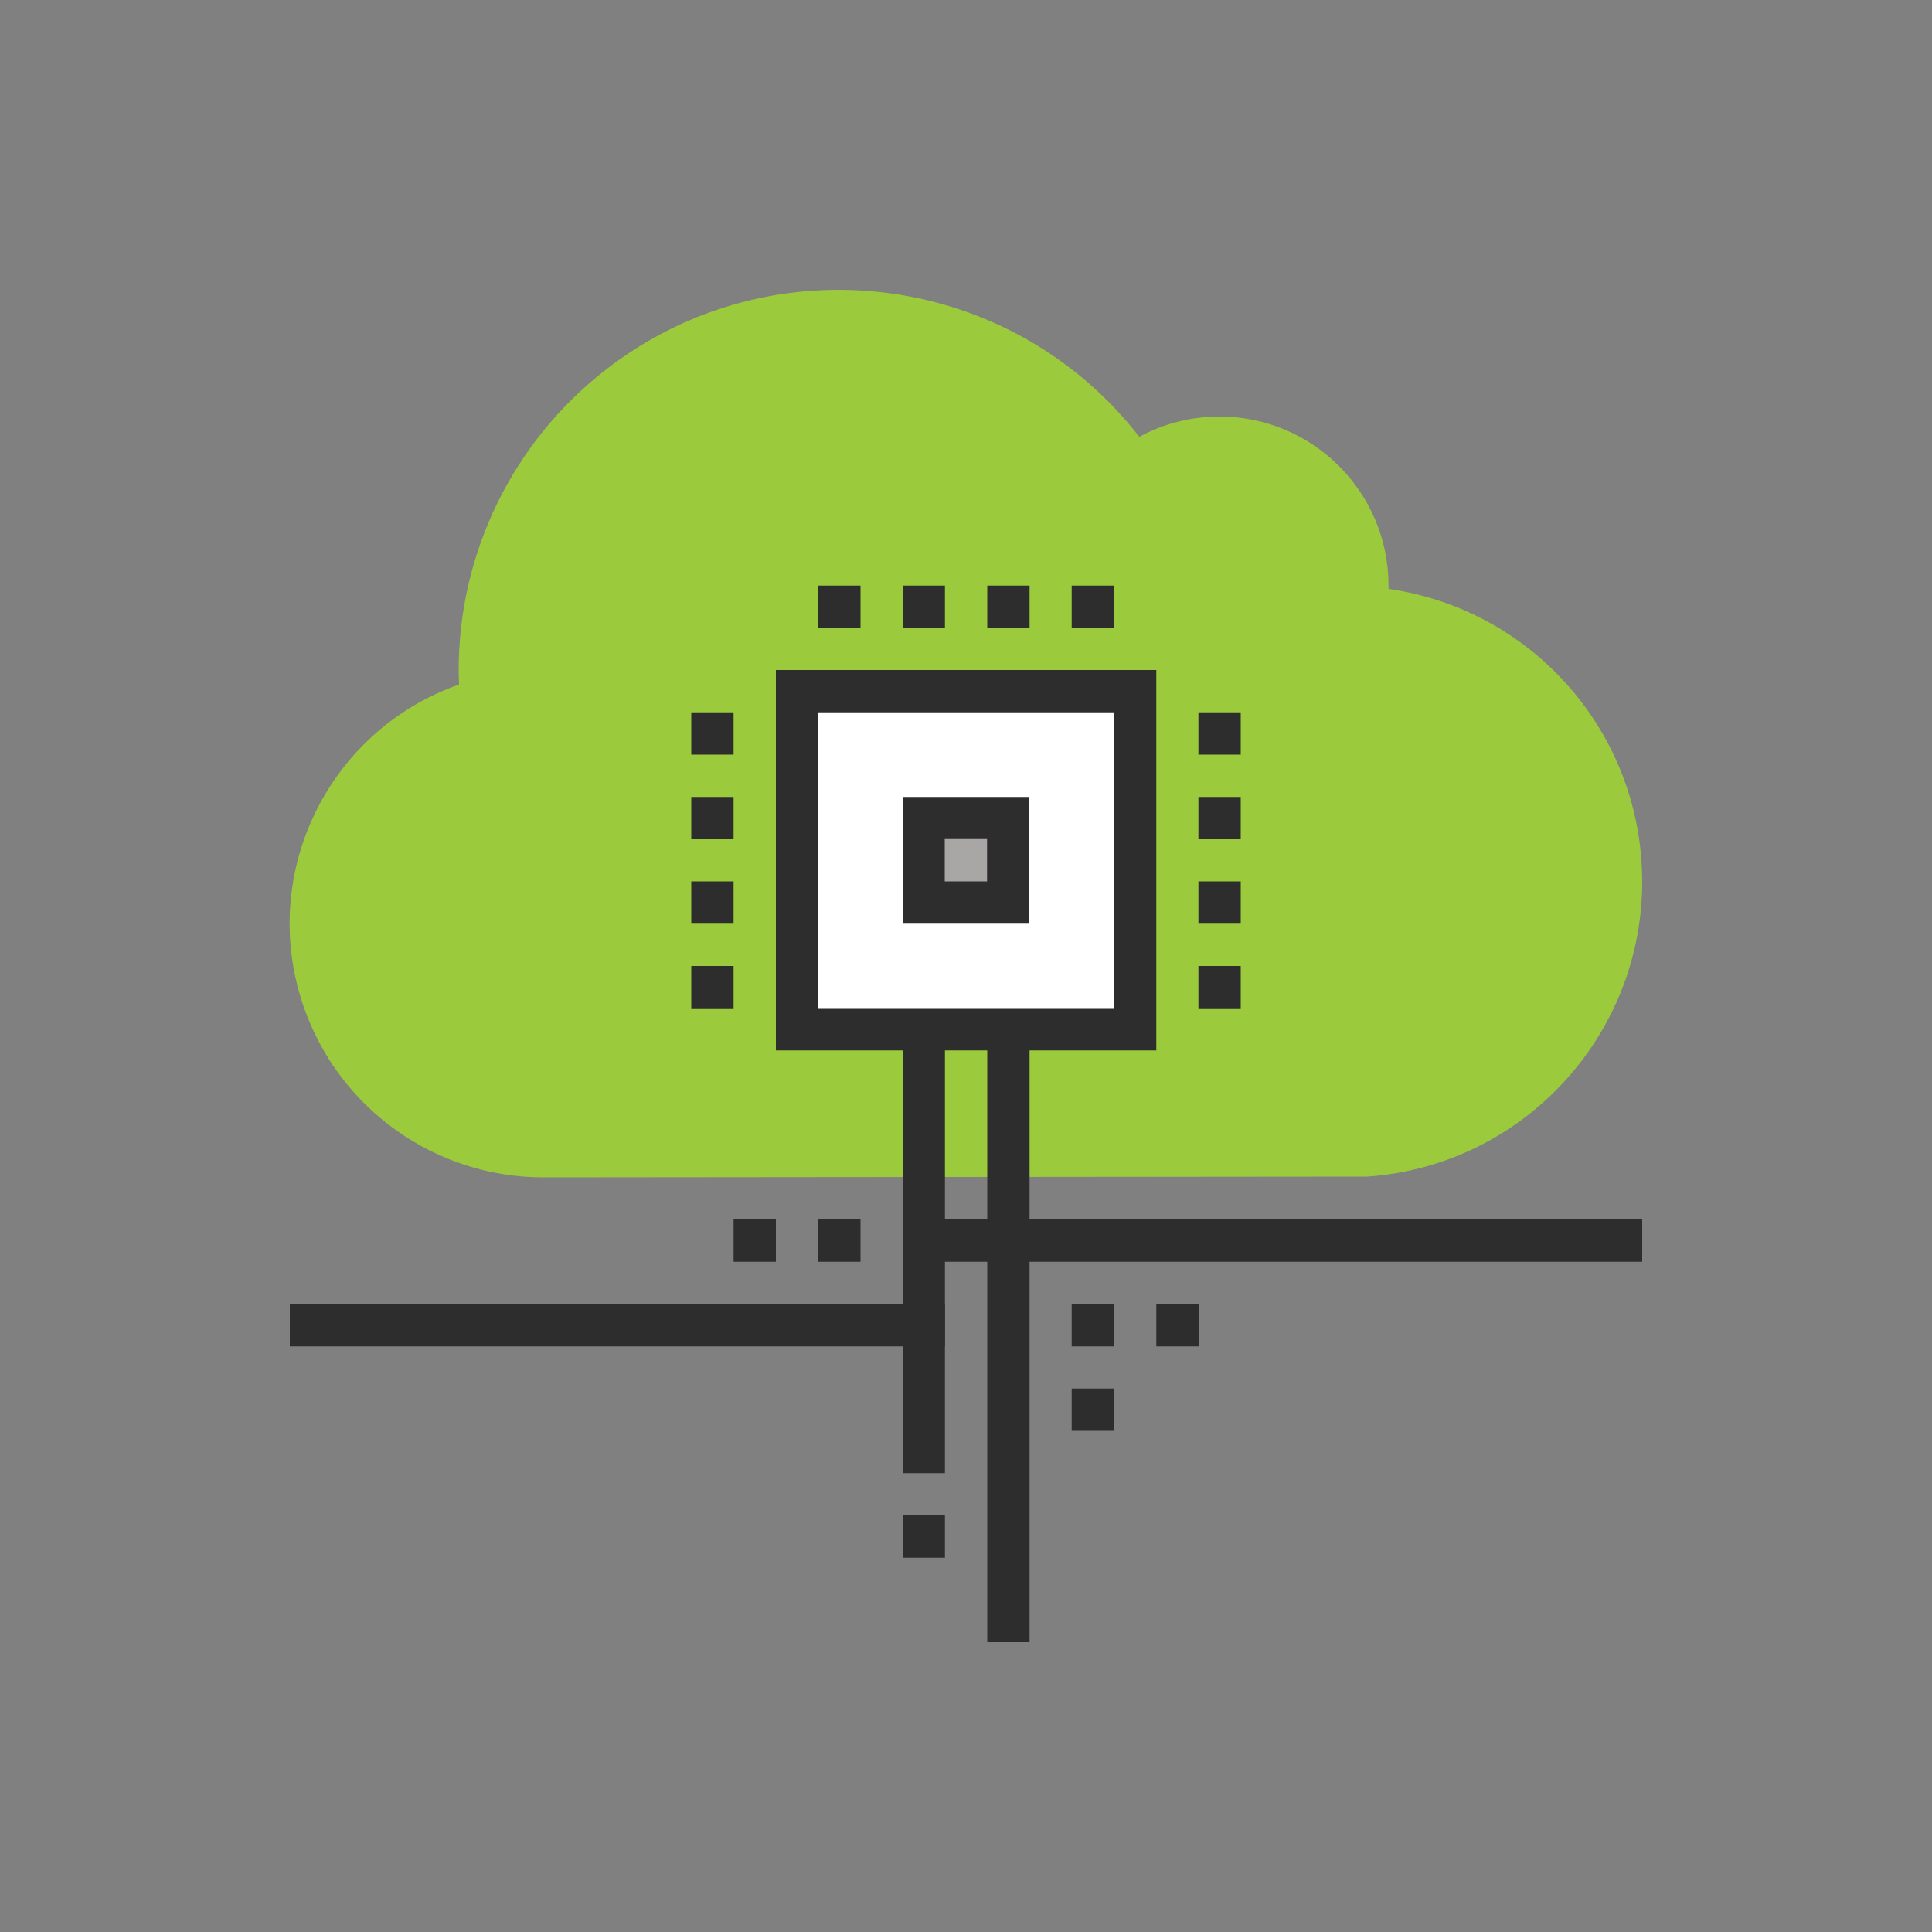 <?xml version="1.0" encoding="UTF-8"?><svg id="a" xmlns="http://www.w3.org/2000/svg" viewBox="0 0 100 100"><rect x="0" y="0" width="100" height="100" fill="#808080" stroke="none"/><path d="M71.87,30.47c0-.05,0-.1,0-.16,0-4.83-3.92-8.75-8.75-8.75-1.45,0-2.88,.36-4.15,1.05-6.67-8.58-19.04-10.14-27.62-3.47-4.8,3.73-7.61,9.47-7.61,15.55,0,.25,.01,.5,.02,.74-6.84,2.41-10.43,9.9-8.02,16.74,1.85,5.25,6.81,8.77,12.38,8.77l42.66-.04c8.43-.6,14.78-7.93,14.18-16.36-.51-7.18-5.96-13.04-13.09-14.06h0Z" style="fill:#9bcb3c;"/><rect x="41.25" y="35.78" width="17.5" height="17.5" style="fill:#fff;"/><path d="M59.85,54.37h-19.69v-19.69h19.69v19.69Zm-17.5-2.19h15.31v-15.31h-15.31v15.31Z" style="fill:#2e2d2e;"/><rect x="51.1" y="53.28" width="2.19" height="31.72" style="fill:#2e2d2e;"/><rect x="46.72" y="53.28" width="2.19" height="22.97" style="fill:#2e2d2e;"/><rect x="47.82" y="42.34" width="4.38" height="4.38" style="fill:#a9a7a6;"/><path d="M53.28,47.81h-6.56v-6.56h6.56v6.56Zm-4.38-2.19h2.19v-2.19h-2.19v2.19Z" style="fill:#2e2d2e;"/><rect x="62.03" y="50" width="2.19" height="2.19" style="fill:#2e2d2e;"/><rect x="62.03" y="45.62" width="2.19" height="2.19" style="fill:#2e2d2e;"/><rect x="62.03" y="41.25" width="2.19" height="2.19" style="fill:#2e2d2e;"/><rect x="62.03" y="36.87" width="2.19" height="2.19" style="fill:#2e2d2e;"/><rect x="35.78" y="50" width="2.19" height="2.19" style="fill:#2e2d2e;"/><rect x="35.78" y="45.62" width="2.19" height="2.19" style="fill:#2e2d2e;"/><rect x="35.78" y="41.25" width="2.19" height="2.19" style="fill:#2e2d2e;"/><rect x="35.78" y="36.87" width="2.19" height="2.19" style="fill:#2e2d2e;"/><rect x="42.35" y="30.31" width="2.19" height="2.19" style="fill:#2e2d2e;"/><rect x="46.72" y="30.31" width="2.19" height="2.19" style="fill:#2e2d2e;"/><rect x="51.1" y="30.31" width="2.19" height="2.19" style="fill:#2e2d2e;"/><rect x="55.47" y="30.31" width="2.19" height="2.19" style="fill:#2e2d2e;"/><rect x="15" y="67.5" width="33.91" height="2.19" style="fill:#2e2d2e;"/><rect x="46.72" y="63.12" width="38.28" height="2.19" style="fill:#2e2d2e;"/><rect x="46.72" y="78.44" width="2.19" height="2.19" style="fill:#2e2d2e;"/><rect x="42.35" y="63.12" width="2.19" height="2.19" style="fill:#2e2d2e;"/><rect x="55.47" y="67.5" width="2.19" height="2.19" style="fill:#2e2d2e;"/><rect x="59.85" y="67.5" width="2.19" height="2.19" style="fill:#2e2d2e;"/><rect x="55.47" y="71.87" width="2.19" height="2.19" style="fill:#2e2d2e;"/><rect x="37.97" y="63.12" width="2.19" height="2.19" style="fill:#2e2d2e;"/></svg>